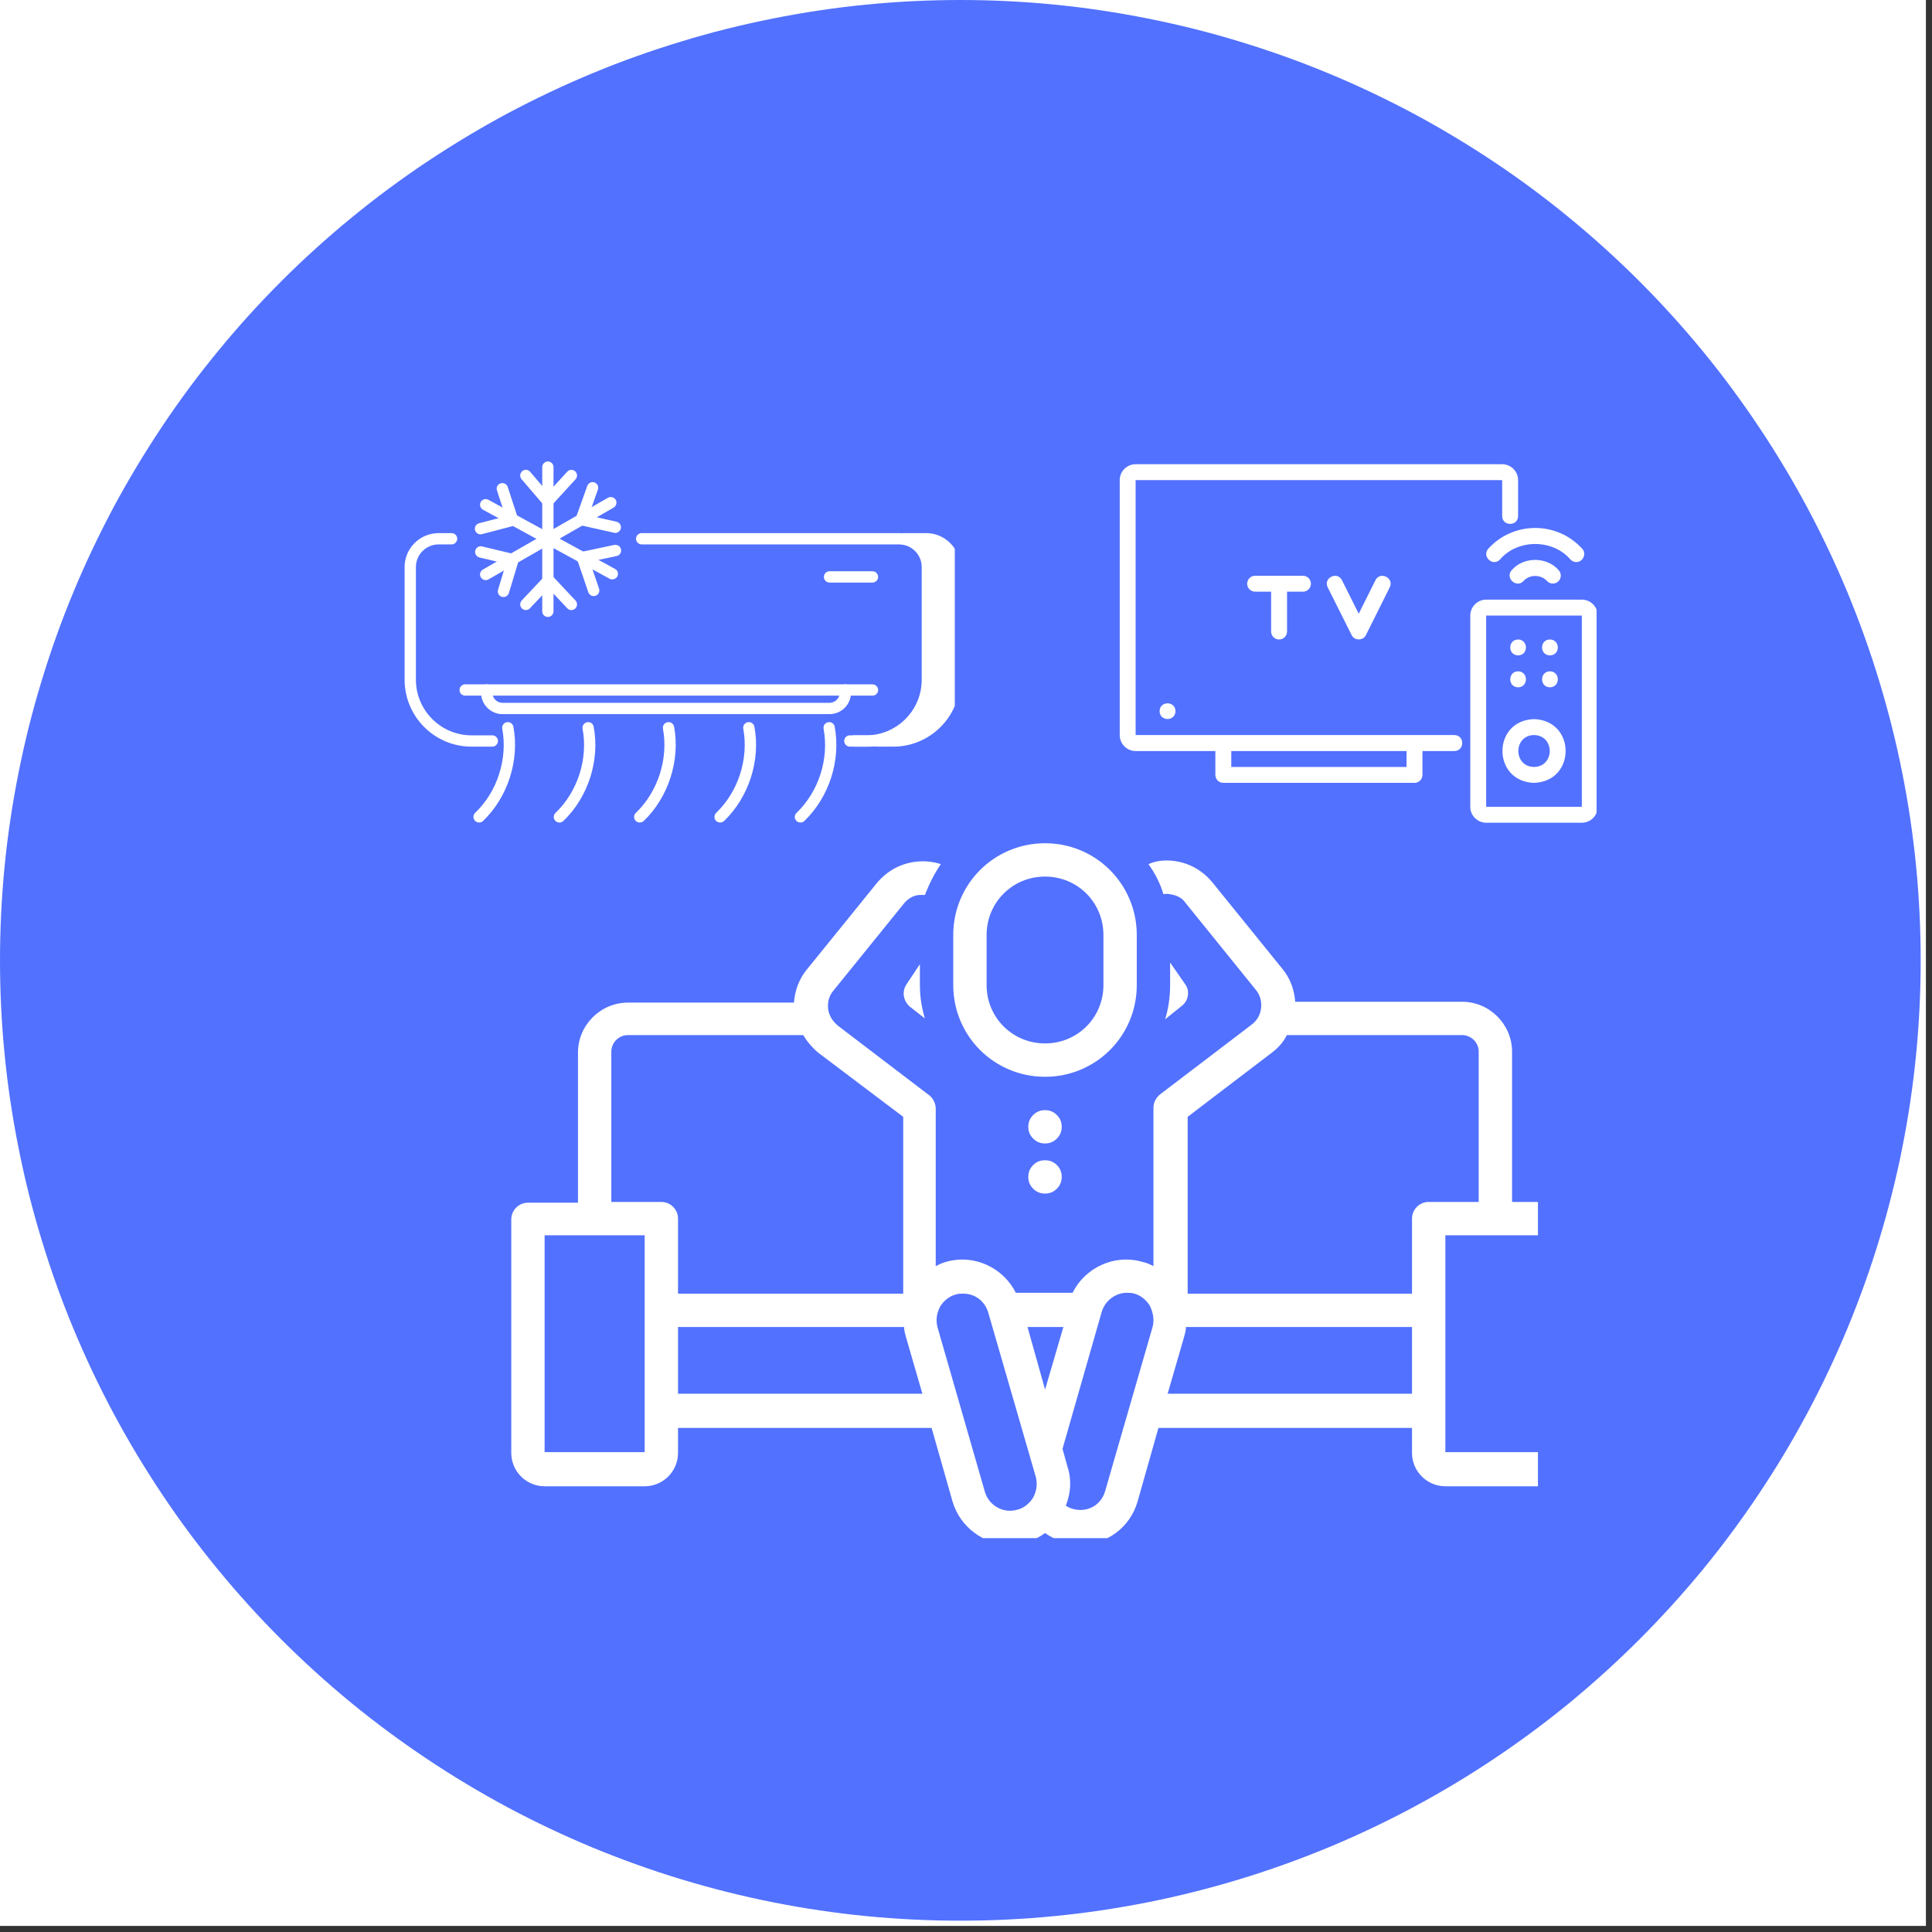 <svg xmlns="http://www.w3.org/2000/svg" xmlns:xlink="http://www.w3.org/1999/xlink" width="105" zoomAndPan="magnify" viewBox="0 0 78.75 78.75" height="105" preserveAspectRatio="xMidYMid meet" version="1.0"><rect x="0" y="0" width="78.75" height="78.75" fill="#333333" stroke="none"/><defs><clipPath id="9191204dd6"><path d="M 0 0 L 78.5 0 L 78.5 78.5 L 0 78.5 Z M 0 0 " clip-rule="nonzero"/></clipPath><clipPath id="19ba3f70bb"><path d="M 20.82 35 L 62.688 35 L 62.688 62.695 L 20.82 62.695 Z M 20.82 35 " clip-rule="nonzero"/></clipPath><clipPath id="b221b9aa7a"><path d="M 45.641 18.922 L 62 18.922 L 62 32 L 45.641 32 Z M 45.641 18.922 " clip-rule="nonzero"/></clipPath><clipPath id="c978e3b98a"><path d="M 59 24 L 65.078 24 L 65.078 33.875 L 59 33.875 Z M 59 24 " clip-rule="nonzero"/></clipPath><clipPath id="d065c5eca5"><path d="M 25 21 L 38.918 21 L 38.918 31 L 25 31 Z M 25 21 " clip-rule="nonzero"/></clipPath><clipPath id="1ab1798e53"><path d="M 16.488 21 L 21 21 L 21 31 L 16.488 31 Z M 16.488 21 " clip-rule="nonzero"/></clipPath><clipPath id="8a3edebd50"><path d="M 34 21 L 38.918 21 L 38.918 31 L 34 31 Z M 34 21 " clip-rule="nonzero"/></clipPath><clipPath id="1fac4cbae8"><path d="M 19 29 L 21 29 L 21 33.766 L 19 33.766 Z M 19 29 " clip-rule="nonzero"/></clipPath><clipPath id="acede07667"><path d="M 22 29 L 25 29 L 25 33.766 L 22 33.766 Z M 22 29 " clip-rule="nonzero"/></clipPath><clipPath id="edd93d1450"><path d="M 25 29 L 28 29 L 28 33.766 L 25 33.766 Z M 25 29 " clip-rule="nonzero"/></clipPath><clipPath id="463f3b9eb0"><path d="M 29 29 L 31 29 L 31 33.766 L 29 33.766 Z M 29 29 " clip-rule="nonzero"/></clipPath><clipPath id="7fd9a21c4f"><path d="M 32 29 L 35 29 L 35 33.766 L 32 33.766 Z M 32 29 " clip-rule="nonzero"/></clipPath><clipPath id="ab414c96fb"><path d="M 22 18.812 L 23 18.812 L 23 26 L 22 26 Z M 22 18.812 " clip-rule="nonzero"/></clipPath></defs><g clip-path="url(#9191204dd6)"><path fill="#ffffff" d="M 0 0 L 78.5 0 L 78.5 78.5 L 0 78.5 Z M 0 0 " fill-opacity="1" fill-rule="nonzero"/><path fill="#ffffff" d="M 0 0 L 78.5 0 L 78.5 78.5 L 0 78.5 Z M 0 0 " fill-opacity="1" fill-rule="nonzero"/><path fill="#5271ff" d="M 78.289 39.145 C 78.289 40.426 78.227 41.707 78.102 42.98 C 77.977 44.258 77.789 45.523 77.539 46.781 C 77.289 48.039 76.977 49.281 76.605 50.508 C 76.234 51.734 75.801 52.941 75.312 54.125 C 74.82 55.309 74.273 56.469 73.668 57.598 C 73.062 58.73 72.406 59.828 71.691 60.895 C 70.98 61.961 70.219 62.988 69.406 63.98 C 68.59 64.969 67.73 65.918 66.824 66.824 C 65.918 67.73 64.969 68.59 63.98 69.406 C 62.988 70.219 61.961 70.98 60.895 71.691 C 59.828 72.406 58.73 73.062 57.598 73.668 C 56.469 74.273 55.309 74.82 54.125 75.312 C 52.941 75.801 51.734 76.234 50.508 76.605 C 49.281 76.977 48.039 77.289 46.781 77.539 C 45.523 77.789 44.258 77.977 42.98 78.102 C 41.707 78.227 40.426 78.289 39.145 78.289 C 37.863 78.289 36.586 78.227 35.309 78.102 C 34.031 77.977 32.766 77.789 31.508 77.539 C 30.25 77.289 29.008 76.977 27.781 76.605 C 26.555 76.234 25.348 75.801 24.164 75.312 C 22.98 74.82 21.824 74.273 20.691 73.668 C 19.562 73.062 18.465 72.406 17.398 71.691 C 16.332 70.98 15.305 70.219 14.312 69.406 C 13.32 68.59 12.371 67.73 11.465 66.824 C 10.559 65.918 9.699 64.969 8.887 63.98 C 8.07 62.988 7.309 61.961 6.598 60.895 C 5.887 59.828 5.227 58.73 4.621 57.598 C 4.02 56.469 3.469 55.309 2.98 54.125 C 2.488 52.941 2.059 51.734 1.688 50.508 C 1.312 49.281 1.004 48.039 0.754 46.781 C 0.504 45.523 0.312 44.258 0.188 42.98 C 0.062 41.707 0 40.426 0 39.145 C 0 37.863 0.062 36.586 0.188 35.309 C 0.312 34.031 0.504 32.766 0.754 31.508 C 1.004 30.25 1.312 29.008 1.688 27.781 C 2.059 26.555 2.488 25.348 2.98 24.164 C 3.469 22.98 4.02 21.824 4.621 20.691 C 5.227 19.562 5.887 18.465 6.598 17.398 C 7.309 16.332 8.07 15.305 8.887 14.312 C 9.699 13.32 10.559 12.371 11.465 11.465 C 12.371 10.559 13.32 9.699 14.312 8.887 C 15.305 8.07 16.332 7.309 17.398 6.598 C 18.465 5.887 19.562 5.227 20.691 4.621 C 21.824 4.02 22.98 3.469 24.164 2.98 C 25.348 2.488 26.555 2.059 27.781 1.688 C 29.008 1.312 30.25 1.004 31.508 0.754 C 32.766 0.504 34.031 0.312 35.309 0.188 C 36.586 0.062 37.863 0 39.145 0 C 40.426 0 41.707 0.062 42.98 0.188 C 44.258 0.312 45.523 0.504 46.781 0.754 C 48.039 1.004 49.281 1.312 50.508 1.688 C 51.734 2.059 52.941 2.488 54.125 2.98 C 55.309 3.469 56.469 4.02 57.598 4.621 C 58.73 5.227 59.828 5.887 60.895 6.598 C 61.961 7.309 62.988 8.07 63.98 8.887 C 64.969 9.699 65.918 10.559 66.824 11.465 C 67.73 12.371 68.59 13.32 69.406 14.312 C 70.219 15.305 70.98 16.332 71.691 17.398 C 72.406 18.465 73.062 19.562 73.668 20.691 C 74.273 21.824 74.82 22.98 75.312 24.164 C 75.801 25.348 76.234 26.555 76.605 27.781 C 76.977 29.008 77.289 30.25 77.539 31.508 C 77.789 32.766 77.977 34.031 78.102 35.309 C 78.227 36.586 78.289 37.863 78.289 39.145 Z M 78.289 39.145 " fill-opacity="1" fill-rule="nonzero"/></g><g clip-path="url(#19ba3f70bb)"><path fill="#ffffff" d="M 63.672 48.992 L 61.633 48.992 L 61.633 42.871 C 61.633 41.75 60.715 40.832 59.594 40.832 L 52.793 40.832 C 52.762 40.355 52.59 39.879 52.285 39.508 L 49.395 35.938 C 48.988 35.461 48.441 35.156 47.797 35.086 C 47.457 35.051 47.117 35.086 46.812 35.223 C 47.082 35.598 47.289 36.004 47.422 36.445 C 47.492 36.445 47.594 36.414 47.66 36.445 C 47.934 36.48 48.172 36.582 48.309 36.785 L 51.195 40.355 C 51.367 40.559 51.434 40.832 51.402 41.105 C 51.367 41.375 51.23 41.613 50.992 41.785 L 47.289 44.605 C 47.117 44.742 47.016 44.945 47.016 45.148 L 47.016 51.609 C 46.879 51.539 46.742 51.473 46.574 51.438 C 45.418 51.098 44.227 51.676 43.719 52.695 L 41.406 52.695 C 40.895 51.676 39.707 51.098 38.551 51.438 C 38.414 51.473 38.277 51.539 38.141 51.609 L 38.141 45.184 C 38.141 44.98 38.039 44.773 37.871 44.641 L 34.164 41.816 C 33.961 41.648 33.789 41.41 33.758 41.137 C 33.723 40.867 33.789 40.594 33.961 40.391 L 36.852 36.82 C 37.02 36.617 37.258 36.48 37.496 36.48 C 37.566 36.48 37.633 36.48 37.699 36.48 C 37.871 36.039 38.074 35.629 38.348 35.223 C 38.039 35.121 37.699 35.086 37.359 35.121 C 36.715 35.188 36.172 35.496 35.762 35.969 L 32.871 39.539 C 32.566 39.914 32.398 40.391 32.363 40.867 L 25.598 40.867 C 24.477 40.867 23.559 41.785 23.559 42.906 L 23.559 49.023 L 21.52 49.023 C 21.145 49.023 20.84 49.332 20.84 49.703 L 20.84 59.223 C 20.84 59.973 21.449 60.582 22.199 60.582 L 26.277 60.582 C 27.027 60.582 27.637 59.973 27.637 59.223 L 27.637 58.203 L 37.973 58.203 L 38.824 61.195 C 39.129 62.25 40.113 62.965 41.168 62.965 C 41.406 62.965 41.609 62.93 41.848 62.859 C 42.121 62.793 42.359 62.656 42.598 62.488 C 42.832 62.656 43.07 62.758 43.344 62.859 C 43.582 62.93 43.785 62.965 44.023 62.965 C 45.078 62.965 46.062 62.285 46.371 61.195 L 47.219 58.203 L 57.555 58.203 L 57.555 59.223 C 57.555 59.973 58.168 60.582 58.914 60.582 L 62.992 60.582 C 63.742 60.582 64.355 59.973 64.355 59.223 L 64.355 49.672 C 64.355 49.297 64.047 48.992 63.672 48.992 Z M 22.199 59.191 L 22.199 50.352 L 26.277 50.352 L 26.277 59.191 Z M 26.957 48.992 L 24.918 48.992 L 24.918 42.871 C 24.918 42.496 25.223 42.191 25.598 42.191 L 32.738 42.191 C 32.906 42.465 33.109 42.703 33.348 42.906 L 36.816 45.523 L 36.816 52.73 L 27.637 52.73 L 27.637 49.672 C 27.637 49.297 27.332 48.992 26.957 48.992 Z M 27.637 56.809 L 27.637 54.09 L 36.852 54.09 C 36.852 54.227 36.883 54.328 36.918 54.465 L 37.598 56.809 Z M 42.121 61.027 C 41.984 61.262 41.746 61.469 41.473 61.535 C 40.895 61.707 40.316 61.367 40.148 60.82 L 38.211 54.09 C 38.141 53.816 38.176 53.547 38.312 53.273 C 38.449 53.035 38.688 52.832 38.957 52.766 C 39.059 52.73 39.164 52.73 39.266 52.73 C 39.742 52.73 40.148 53.035 40.285 53.512 L 42.223 60.211 C 42.289 60.48 42.258 60.754 42.121 61.027 Z M 42.598 56.641 L 41.883 54.09 L 43.344 54.09 Z M 46.98 54.09 L 45.043 60.789 C 44.875 61.367 44.297 61.672 43.719 61.5 C 43.617 61.469 43.516 61.434 43.445 61.367 C 43.648 60.855 43.684 60.312 43.516 59.801 L 43.309 59.055 L 44.906 53.477 C 45.043 53.004 45.484 52.695 45.926 52.695 C 46.031 52.695 46.133 52.695 46.234 52.73 C 46.504 52.797 46.742 53.004 46.879 53.242 C 47.016 53.547 47.051 53.816 46.98 54.09 Z M 57.555 56.809 L 47.594 56.809 L 48.273 54.465 C 48.309 54.328 48.34 54.227 48.34 54.09 L 57.555 54.09 Z M 58.234 48.992 C 57.859 48.992 57.555 49.297 57.555 49.672 L 57.555 52.73 L 48.41 52.73 L 48.41 45.523 L 51.844 42.906 C 52.113 42.703 52.32 42.465 52.453 42.191 L 59.594 42.191 C 59.969 42.191 60.273 42.496 60.273 42.871 L 60.273 48.992 Z M 58.914 59.191 L 58.914 50.352 L 62.992 50.352 L 62.992 59.191 Z M 58.914 59.191 " fill-opacity="1" fill-rule="nonzero"/></g><path fill="#ffffff" d="M 46.336 40.152 L 46.336 38.113 C 46.336 36.039 44.668 34.371 42.598 34.371 C 40.523 34.371 38.855 36.039 38.855 38.113 L 38.855 40.152 C 38.855 42.227 40.523 43.891 42.598 43.891 C 44.668 43.891 46.336 42.227 46.336 40.152 Z M 44.977 40.152 C 44.977 41.477 43.922 42.531 42.598 42.531 C 41.27 42.531 40.215 41.477 40.215 40.152 L 40.215 38.113 C 40.215 36.785 41.27 35.73 42.598 35.73 C 43.922 35.73 44.977 36.785 44.977 38.113 Z M 44.977 40.152 " fill-opacity="1" fill-rule="nonzero"/><path fill="#ffffff" d="M 48.309 40.117 L 47.695 39.234 L 47.695 40.152 C 47.695 40.629 47.629 41.105 47.492 41.547 L 48.172 41 C 48.441 40.797 48.512 40.391 48.309 40.117 Z M 48.309 40.117 " fill-opacity="1" fill-rule="nonzero"/><path fill="#ffffff" d="M 36.953 40.117 C 36.75 40.422 36.816 40.797 37.09 41.035 L 37.699 41.512 C 37.566 41.07 37.496 40.629 37.496 40.152 L 37.496 39.301 Z M 36.953 40.117 " fill-opacity="1" fill-rule="nonzero"/><path fill="#ffffff" d="M 43.277 45.93 C 43.277 46.117 43.211 46.277 43.078 46.41 C 42.945 46.543 42.785 46.609 42.598 46.609 C 42.406 46.609 42.246 46.543 42.113 46.41 C 41.98 46.277 41.914 46.117 41.914 45.93 C 41.914 45.742 41.98 45.582 42.113 45.449 C 42.246 45.316 42.406 45.25 42.598 45.25 C 42.785 45.25 42.945 45.316 43.078 45.449 C 43.211 45.582 43.277 45.742 43.277 45.93 Z M 43.277 45.93 " fill-opacity="1" fill-rule="nonzero"/><path fill="#ffffff" d="M 43.277 47.973 C 43.277 48.16 43.211 48.32 43.078 48.453 C 42.945 48.586 42.785 48.652 42.598 48.652 C 42.406 48.652 42.246 48.586 42.113 48.453 C 41.98 48.32 41.914 48.16 41.914 47.973 C 41.914 47.781 41.98 47.621 42.113 47.488 C 42.246 47.355 42.406 47.293 42.598 47.293 C 42.785 47.293 42.945 47.355 43.078 47.488 C 43.211 47.621 43.277 47.781 43.277 47.973 Z M 43.277 47.973 " fill-opacity="1" fill-rule="nonzero"/><g clip-path="url(#b221b9aa7a)"><path fill="#ffffff" d="M 59.281 29.961 L 46.289 29.961 L 46.289 19.57 L 61.23 19.57 L 61.23 21.035 C 61.234 21.461 61.875 21.461 61.879 21.035 C 61.879 21.035 61.879 19.57 61.879 19.57 C 61.879 19.211 61.586 18.922 61.23 18.922 L 46.289 18.922 C 45.934 18.922 45.641 19.211 45.641 19.57 L 45.641 29.961 C 45.641 30.32 45.934 30.613 46.289 30.613 L 49.539 30.613 L 49.539 31.586 C 49.539 31.766 49.684 31.91 49.863 31.91 L 57.656 31.91 C 57.836 31.91 57.98 31.766 57.98 31.586 L 57.98 30.613 L 59.281 30.613 C 59.707 30.609 59.707 29.965 59.281 29.961 Z M 57.332 31.262 L 50.188 31.262 L 50.188 30.613 L 57.332 30.613 Z M 57.332 31.262 " fill-opacity="1" fill-rule="nonzero"/></g><path fill="#ffffff" d="M 52.137 26.066 C 52.316 26.066 52.461 25.922 52.461 25.742 L 52.461 24.117 L 53.109 24.117 C 53.289 24.117 53.434 23.973 53.434 23.793 C 53.434 23.613 53.289 23.469 53.109 23.469 L 51.16 23.469 C 50.98 23.469 50.836 23.613 50.836 23.793 C 50.836 23.973 50.98 24.117 51.16 24.117 L 51.812 24.117 L 51.812 25.742 C 51.812 25.922 51.957 26.066 52.137 26.066 Z M 52.137 26.066 " fill-opacity="1" fill-rule="nonzero"/><path fill="#ffffff" d="M 56.066 23.648 L 55.383 25.016 L 54.699 23.648 C 54.508 23.27 53.93 23.555 54.117 23.938 C 54.117 23.938 55.094 25.887 55.094 25.887 C 55.203 26.121 55.566 26.121 55.676 25.887 C 55.676 25.887 56.648 23.938 56.648 23.938 C 56.836 23.559 56.258 23.27 56.066 23.648 Z M 56.066 23.648 " fill-opacity="1" fill-rule="nonzero"/><g clip-path="url(#c978e3b98a)"><path fill="#ffffff" d="M 64.477 24.441 L 60.578 24.441 C 60.223 24.441 59.93 24.734 59.93 25.09 L 59.93 32.887 C 59.93 33.242 60.223 33.535 60.578 33.535 L 64.477 33.535 C 64.836 33.535 65.125 33.242 65.125 32.887 L 65.125 25.09 C 65.125 24.734 64.836 24.441 64.477 24.441 Z M 60.578 32.887 L 60.578 25.09 L 64.477 25.09 L 64.477 32.887 Z M 60.578 32.887 " fill-opacity="1" fill-rule="nonzero"/></g><path fill="#ffffff" d="M 47.266 28.988 C 47.273 29.414 47.906 29.414 47.914 28.988 C 47.91 28.562 47.27 28.562 47.266 28.988 Z M 47.266 28.988 " fill-opacity="1" fill-rule="nonzero"/><path fill="#ffffff" d="M 62.527 29.312 C 60.812 29.367 60.812 31.855 62.527 31.91 C 64.246 31.855 64.246 29.367 62.527 29.312 Z M 62.527 31.262 C 61.676 31.246 61.676 29.977 62.527 29.961 C 63.383 29.977 63.383 31.246 62.527 31.262 Z M 62.527 31.262 " fill-opacity="1" fill-rule="nonzero"/><path fill="#ffffff" d="M 63.176 26.715 C 63.605 26.707 63.605 26.074 63.176 26.066 C 62.75 26.074 62.75 26.707 63.176 26.715 Z M 63.176 26.715 " fill-opacity="1" fill-rule="nonzero"/><path fill="#ffffff" d="M 61.879 26.715 C 62.305 26.707 62.305 26.074 61.879 26.066 C 61.453 26.074 61.453 26.707 61.879 26.715 Z M 61.879 26.715 " fill-opacity="1" fill-rule="nonzero"/><path fill="#ffffff" d="M 63.176 28.016 C 63.605 28.008 63.605 27.371 63.176 27.363 C 62.75 27.371 62.75 28.008 63.176 28.016 Z M 63.176 28.016 " fill-opacity="1" fill-rule="nonzero"/><path fill="#ffffff" d="M 61.879 28.016 C 62.305 28.008 62.305 27.371 61.879 27.363 C 61.453 27.371 61.453 28.008 61.879 28.016 Z M 61.879 28.016 " fill-opacity="1" fill-rule="nonzero"/><path fill="#ffffff" d="M 61.617 23.242 C 61.336 23.562 61.816 23.992 62.102 23.68 C 62.34 23.41 62.812 23.41 63.055 23.68 C 63.172 23.812 63.379 23.824 63.512 23.703 C 63.645 23.582 63.656 23.379 63.535 23.242 C 63.051 22.684 62.102 22.68 61.617 23.242 Z M 61.617 23.242 " fill-opacity="1" fill-rule="nonzero"/><path fill="#ffffff" d="M 64.25 22.91 C 64.52 22.918 64.684 22.566 64.492 22.367 C 64.004 21.828 63.309 21.52 62.578 21.52 C 61.844 21.52 61.148 21.828 60.664 22.367 C 60.383 22.684 60.859 23.117 61.145 22.801 C 61.863 21.965 63.289 21.965 64.008 22.801 C 64.07 22.871 64.16 22.91 64.25 22.91 Z M 64.25 22.91 " fill-opacity="1" fill-rule="nonzero"/><g clip-path="url(#d065c5eca5)"><path fill="#ffffff" d="M 35.305 30.434 L 34.641 30.434 C 34.516 30.434 34.41 30.328 34.41 30.203 C 34.41 30.074 34.516 29.973 34.641 29.973 L 35.305 29.973 C 36.555 29.973 37.57 28.957 37.57 27.707 L 37.57 23.113 C 37.57 22.605 37.156 22.191 36.645 22.191 L 26.156 22.191 C 26.027 22.191 25.926 22.086 25.926 21.961 C 25.926 21.832 26.027 21.73 26.156 21.73 L 36.645 21.73 C 37.41 21.73 38.031 22.352 38.031 23.113 L 38.031 27.707 C 38.031 29.211 36.809 30.434 35.305 30.434 Z M 35.305 30.434 " fill-opacity="1" fill-rule="nonzero"/></g><g clip-path="url(#1ab1798e53)"><path fill="#ffffff" d="M 20.066 30.434 L 19.219 30.434 C 17.715 30.434 16.492 29.211 16.492 27.707 L 16.492 23.113 C 16.492 22.352 17.113 21.73 17.879 21.73 L 18.406 21.73 C 18.535 21.73 18.637 21.832 18.637 21.961 C 18.637 22.086 18.535 22.191 18.406 22.191 L 17.879 22.191 C 17.367 22.191 16.953 22.605 16.953 23.113 L 16.953 27.707 C 16.953 28.953 17.969 29.973 19.219 29.973 L 20.066 29.973 C 20.195 29.973 20.297 30.074 20.297 30.203 C 20.297 30.328 20.195 30.434 20.066 30.434 Z M 20.066 30.434 " fill-opacity="1" fill-rule="nonzero"/></g><g clip-path="url(#8a3edebd50)"><path fill="#ffffff" d="M 37.75 21.73 L 36.828 21.73 C 36.703 21.73 36.598 21.832 36.598 21.961 C 36.598 22.086 36.703 22.191 36.828 22.191 C 37.34 22.191 37.754 22.605 37.754 23.113 L 37.754 27.707 C 37.754 28.953 36.738 29.973 35.488 29.973 L 34.824 29.973 C 34.699 29.973 34.594 30.074 34.594 30.203 C 34.594 30.328 34.699 30.434 34.824 30.434 L 35.488 30.434 C 35.555 30.434 35.621 30.43 35.688 30.426 C 35.707 30.43 35.727 30.434 35.75 30.434 L 36.41 30.434 C 37.914 30.434 39.137 29.211 39.137 27.707 L 39.137 23.113 C 39.137 22.352 38.516 21.73 37.75 21.73 Z M 37.75 21.73 " fill-opacity="1" fill-rule="nonzero"/></g><path fill="#ffffff" d="M 35.562 28.355 L 18.961 28.355 C 18.832 28.355 18.73 28.254 18.73 28.125 C 18.73 28 18.832 27.895 18.961 27.895 L 35.562 27.895 C 35.691 27.895 35.793 28 35.793 28.125 C 35.793 28.254 35.691 28.355 35.562 28.355 Z M 35.562 28.355 " fill-opacity="1" fill-rule="nonzero"/><path fill="#ffffff" d="M 35.562 23.746 L 33.812 23.746 C 33.684 23.746 33.582 23.641 33.582 23.516 C 33.582 23.387 33.684 23.285 33.812 23.285 L 35.562 23.285 C 35.691 23.285 35.793 23.387 35.793 23.516 C 35.793 23.641 35.691 23.746 35.562 23.746 Z M 35.562 23.746 " fill-opacity="1" fill-rule="nonzero"/><path fill="#ffffff" d="M 33.812 29.109 L 20.48 29.109 C 20 29.109 19.609 28.715 19.609 28.234 L 19.609 28.125 C 19.609 28 19.711 27.895 19.84 27.895 C 19.965 27.895 20.07 28 20.07 28.125 L 20.07 28.234 C 20.07 28.461 20.254 28.648 20.48 28.648 L 33.812 28.648 C 34.039 28.648 34.227 28.461 34.227 28.234 L 34.227 28.125 C 34.227 28 34.328 27.895 34.457 27.895 C 34.582 27.895 34.688 28 34.688 28.125 L 34.688 28.234 C 34.688 28.715 34.297 29.109 33.812 29.109 Z M 33.812 29.109 " fill-opacity="1" fill-rule="nonzero"/><g clip-path="url(#1fac4cbae8)"><path fill="#ffffff" d="M 19.527 33.527 C 19.469 33.527 19.406 33.504 19.363 33.457 C 19.273 33.367 19.277 33.219 19.367 33.133 C 20.27 32.273 20.699 30.93 20.473 29.707 C 20.449 29.582 20.531 29.461 20.656 29.438 C 20.781 29.414 20.902 29.496 20.926 29.621 C 21.184 30.992 20.695 32.5 19.688 33.465 C 19.645 33.508 19.586 33.527 19.527 33.527 Z M 19.527 33.527 " fill-opacity="1" fill-rule="nonzero"/></g><g clip-path="url(#acede07667)"><path fill="#ffffff" d="M 22.805 33.527 C 22.742 33.527 22.68 33.504 22.637 33.457 C 22.547 33.367 22.551 33.219 22.645 33.133 C 23.543 32.273 23.977 30.93 23.746 29.707 C 23.723 29.582 23.809 29.461 23.934 29.438 C 24.059 29.414 24.176 29.496 24.199 29.621 C 24.457 30.992 23.973 32.5 22.961 33.465 C 22.918 33.508 22.859 33.527 22.805 33.527 Z M 22.805 33.527 " fill-opacity="1" fill-rule="nonzero"/></g><g clip-path="url(#edd93d1450)"><path fill="#ffffff" d="M 26.078 33.527 C 26.016 33.527 25.957 33.504 25.91 33.457 C 25.824 33.367 25.824 33.219 25.918 33.133 C 26.816 32.273 27.25 30.93 27.023 29.707 C 27 29.582 27.082 29.461 27.207 29.438 C 27.332 29.414 27.453 29.496 27.477 29.621 C 27.73 30.992 27.246 32.5 26.238 33.465 C 26.191 33.508 26.133 33.527 26.078 33.527 Z M 26.078 33.527 " fill-opacity="1" fill-rule="nonzero"/></g><g clip-path="url(#463f3b9eb0)"><path fill="#ffffff" d="M 29.352 33.527 C 29.293 33.527 29.23 33.504 29.184 33.457 C 29.098 33.367 29.102 33.219 29.191 33.133 C 30.09 32.273 30.523 30.93 30.297 29.707 C 30.273 29.582 30.355 29.461 30.48 29.438 C 30.605 29.414 30.727 29.496 30.75 29.621 C 31.008 30.992 30.52 32.5 29.512 33.465 C 29.465 33.508 29.41 33.527 29.352 33.527 Z M 29.352 33.527 " fill-opacity="1" fill-rule="nonzero"/></g><g clip-path="url(#7fd9a21c4f)"><path fill="#ffffff" d="M 32.625 33.527 C 32.566 33.527 32.504 33.504 32.461 33.457 C 32.371 33.367 32.375 33.219 32.469 33.133 C 33.367 32.273 33.801 30.93 33.57 29.707 C 33.547 29.582 33.629 29.461 33.754 29.438 C 33.883 29.414 34 29.496 34.023 29.621 C 34.281 30.992 33.793 32.5 32.785 33.465 C 32.742 33.508 32.684 33.527 32.625 33.527 Z M 32.625 33.527 " fill-opacity="1" fill-rule="nonzero"/></g><g clip-path="url(#ab414c96fb)"><path fill="#ffffff" d="M 22.332 25.148 C 22.203 25.148 22.102 25.047 22.102 24.918 L 22.102 19.039 C 22.102 18.914 22.203 18.809 22.332 18.809 C 22.457 18.809 22.562 18.914 22.562 19.039 L 22.562 24.918 C 22.562 25.047 22.457 25.148 22.332 25.148 Z M 22.332 25.148 " fill-opacity="1" fill-rule="nonzero"/></g><path fill="#ffffff" d="M 22.324 20.777 L 21.258 19.531 C 21.176 19.434 21.188 19.289 21.285 19.207 C 21.379 19.121 21.527 19.133 21.609 19.23 L 22.336 20.082 L 23.121 19.227 C 23.207 19.133 23.352 19.125 23.445 19.211 C 23.539 19.297 23.547 19.441 23.461 19.535 Z M 22.324 20.777 " fill-opacity="1" fill-rule="nonzero"/><path fill="#ffffff" d="M 23.289 24.867 C 23.23 24.867 23.168 24.844 23.121 24.793 L 22.363 23.988 L 21.602 24.793 C 21.516 24.887 21.367 24.891 21.277 24.805 C 21.184 24.715 21.18 24.57 21.266 24.477 L 22.363 23.312 L 23.457 24.477 C 23.547 24.57 23.539 24.715 23.449 24.805 C 23.402 24.848 23.348 24.867 23.289 24.867 Z M 23.289 24.867 " fill-opacity="1" fill-rule="nonzero"/><path fill="#ffffff" d="M 19.797 23.648 C 19.719 23.648 19.641 23.605 19.598 23.531 C 19.535 23.422 19.57 23.281 19.684 23.215 L 24.781 20.289 C 24.891 20.227 25.031 20.266 25.098 20.375 C 25.16 20.484 25.121 20.625 25.012 20.691 L 19.91 23.617 C 19.875 23.637 19.836 23.648 19.797 23.648 Z M 19.797 23.648 " fill-opacity="1" fill-rule="nonzero"/><path fill="#ffffff" d="M 25.078 21.723 C 25.062 21.723 25.043 21.719 25.027 21.715 L 23.387 21.348 L 23.938 19.805 C 23.98 19.684 24.113 19.621 24.23 19.664 C 24.352 19.707 24.414 19.84 24.371 19.957 L 23.996 21.012 L 25.129 21.266 C 25.254 21.293 25.332 21.418 25.305 21.543 C 25.277 21.648 25.184 21.723 25.078 21.723 Z M 25.078 21.723 " fill-opacity="1" fill-rule="nonzero"/><path fill="#ffffff" d="M 20.52 24.336 C 20.5 24.336 20.477 24.336 20.453 24.328 C 20.332 24.289 20.262 24.16 20.301 24.039 L 20.621 22.98 L 19.543 22.723 C 19.418 22.691 19.344 22.566 19.371 22.445 C 19.402 22.32 19.527 22.242 19.648 22.273 L 21.203 22.645 L 20.742 24.176 C 20.711 24.273 20.621 24.336 20.52 24.336 Z M 20.52 24.336 " fill-opacity="1" fill-rule="nonzero"/><path fill="#ffffff" d="M 24.957 23.617 C 24.918 23.617 24.883 23.609 24.848 23.59 L 19.688 20.777 C 19.574 20.715 19.535 20.574 19.594 20.461 C 19.656 20.352 19.797 20.309 19.906 20.371 L 25.066 23.188 C 25.18 23.246 25.223 23.387 25.16 23.5 C 25.117 23.574 25.039 23.617 24.957 23.617 Z M 24.957 23.617 " fill-opacity="1" fill-rule="nonzero"/><path fill="#ffffff" d="M 24.199 24.297 C 24.102 24.297 24.016 24.238 23.98 24.141 L 23.438 22.551 L 25.039 22.211 C 25.164 22.188 25.289 22.266 25.312 22.391 C 25.34 22.516 25.262 22.637 25.137 22.664 L 24.043 22.895 L 24.418 23.992 C 24.457 24.113 24.395 24.246 24.273 24.285 C 24.25 24.293 24.223 24.297 24.199 24.297 Z M 24.199 24.297 " fill-opacity="1" fill-rule="nonzero"/><path fill="#ffffff" d="M 19.586 21.781 C 19.484 21.781 19.391 21.711 19.363 21.609 C 19.332 21.484 19.406 21.359 19.527 21.328 L 20.602 21.047 L 20.258 19.992 C 20.215 19.871 20.281 19.742 20.402 19.703 C 20.523 19.664 20.656 19.727 20.695 19.848 L 21.191 21.367 L 19.645 21.773 C 19.625 21.777 19.605 21.781 19.586 21.781 Z M 19.586 21.781 " fill-opacity="1" fill-rule="nonzero"/></svg>
